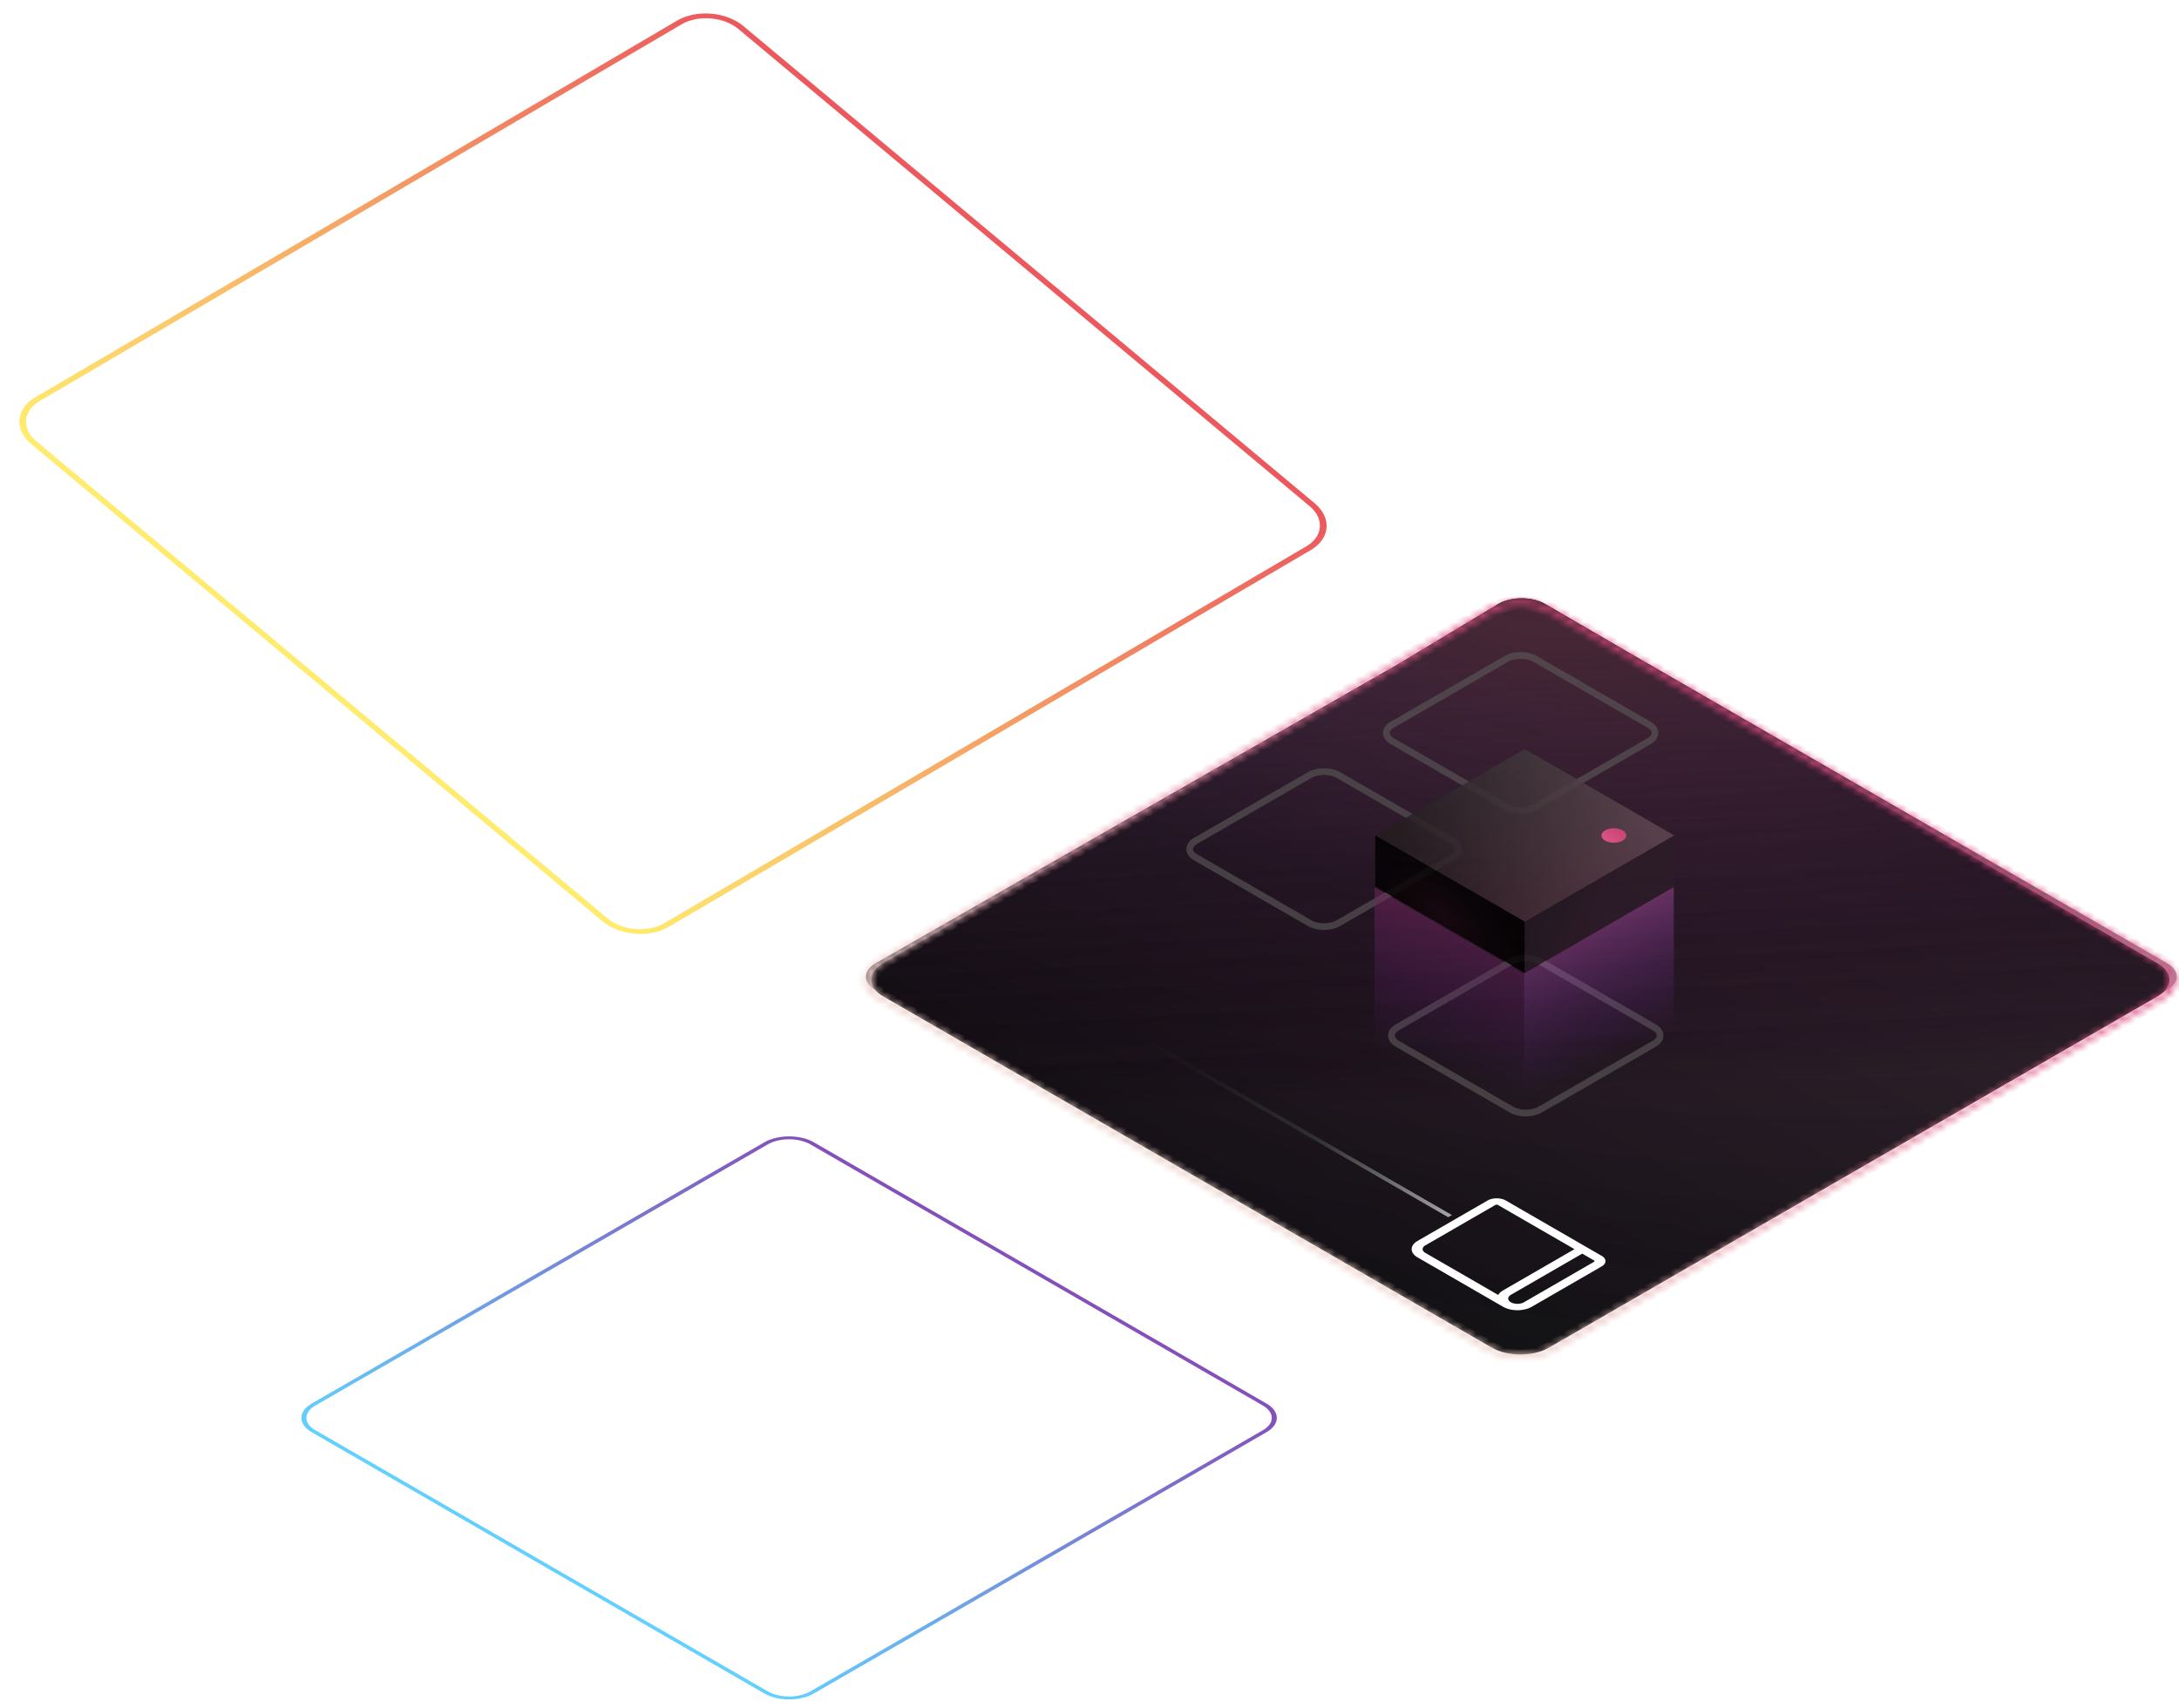 <svg fill="none" height="254" width="324" xmlns="http://www.w3.org/2000/svg" xmlns:xlink="http://www.w3.org/1999/xlink"><linearGradient id="a" gradientUnits="userSpaceOnUse" x1="47.117" x2="121.239" y1="101.532" y2="12.817"><stop offset="0" stop-color="#ffec6e"/><stop offset="1" stop-color="#ec585d"/></linearGradient><linearGradient id="b" gradientUnits="userSpaceOnUse" x1="79.996" x2="117.328" y1="232.424" y2="167.756"><stop offset="0" stop-color="#63d0ff"/><stop offset="1" stop-color="#844fba"/></linearGradient><linearGradient id="c" gradientUnits="userSpaceOnUse" x1="176.57" x2="226.061" y1="174.3" y2="88.572"><stop offset="0" stop-color="#101011"/><stop offset="1" stop-color="#1f1f1f"/></linearGradient><linearGradient id="d" gradientUnits="userSpaceOnUse" x1="242.108" x2="245.639" y1="96.955" y2="162.342"><stop offset="0" stop-color="#1c1c1c"/><stop offset="1" stop-opacity="0"/></linearGradient><linearGradient id="e" gradientUnits="userSpaceOnUse" x1="175.504" x2="226.061" y1="174.915" y2="87.341"><stop offset="0" stop-color="#ebcec7"/><stop offset="1" stop-color="#dc477d"/></linearGradient><linearGradient id="f" gradientUnits="userSpaceOnUse" x1="210.391" x2="187.02" y1="183.465" y2="142.978"><stop offset="0" stop-color="#a1a1a1"/><stop offset=".42" stop-color="#333" stop-opacity=".88"/><stop offset="1" stop-color="#1f1f1f" stop-opacity="0"/></linearGradient><linearGradient id="g" gradientUnits="userSpaceOnUse" x1="1.033" x2="36.159" y1="30.003" y2="12.985"><stop offset="0" stop-color="#4b4b4b"/><stop offset=".23" stop-color="#3d3d3d"/><stop offset=".732" stop-color="#212121"/><stop offset="1" stop-color="#161616"/></linearGradient><linearGradient id="h"><stop offset="0" stop-color="#dc477d"/><stop offset="1" stop-opacity="0"/></linearGradient><linearGradient id="i" gradientUnits="userSpaceOnUse" x1="16.589" x2="30.469" xlink:href="#h" y1="25.393" y2="-27.519"/><linearGradient id="j" gradientUnits="userSpaceOnUse" x1="14793.7" x2="14858.6" y1="-1947.73" y2="-2220.64"><stop offset=".01" stop-color="#15161c"/><stop offset="1" stop-color="#22252b"/></linearGradient><linearGradient id="k" gradientUnits="userSpaceOnUse" x1="12.841" x2="57.695" xlink:href="#h" y1="6.653" y2="-23.272"/><linearGradient id="l" gradientUnits="userSpaceOnUse" x1="238.118" x2="240.385" y1="125.332" y2="122.151"><stop offset="0" stop-color="#ff6198"/><stop offset="1" stop-color="#dc477d"/></linearGradient><linearGradient id="m" gradientUnits="userSpaceOnUse" x1="217.439" x2="208.66" y1="128.88" y2="157.119"><stop offset="0" stop-color="#7d2a52"/><stop offset="1" stop-color="#57197c" stop-opacity="0"/></linearGradient><linearGradient id="n" gradientUnits="userSpaceOnUse" x1="229.145" x2="239.871" y1="133.26" y2="157.513"><stop offset="0" stop-color="#d565af"/><stop offset="1" stop-color="#762ac2" stop-opacity="0"/></linearGradient><radialGradient id="o" cx="0" cy="0" gradientTransform="matrix(-22.74 140.356 -305.202 -49.449 228.49 87.883)" gradientUnits="userSpaceOnUse" r="1"><stop offset="0" stop-color="#ffec6a"/><stop offset=".339" stop-color="#ff4e54" stop-opacity=".54"/><stop offset="1" stop-color="#000637" stop-opacity="0"/></radialGradient><radialGradient id="p" cx="0" cy="0" gradientTransform="matrix(-22.74 140.356 -305.202 -49.449 228.49 87.883)" gradientUnits="userSpaceOnUse" r="1"><stop offset="0" stop-color="#d14b7a"/><stop offset=".339" stop-color="#ca3cf0" stop-opacity=".31"/><stop offset="1" stop-color="#000637" stop-opacity="0"/></radialGradient><radialGradient id="q" cx="0" cy="0" gradientTransform="matrix(-17.359 .919 -.52 -9.82 13.799 6.079)" gradientUnits="userSpaceOnUse" r="1" xlink:href="#h"/><filter id="r" color-interpolation-filters="sRGB" filterUnits="userSpaceOnUse" height="138.485" width="221.261" x="115.582" y="75.799"><feFlood flood-opacity="0" result="BackgroundImageFix"/><feGaussianBlur in="BackgroundImage" stdDeviation="6.59"/><feComposite in2="SourceAlpha" operator="in" result="effect1_backgroundBlur_901_6708"/><feBlend in="SourceGraphic" in2="effect1_backgroundBlur_901_6708" result="shape"/></filter><filter id="s" color-interpolation-filters="sRGB" filterUnits="userSpaceOnUse" height="138.485" width="221.261" x="115.582" y="75.799"><feFlood flood-opacity="0" result="BackgroundImageFix"/><feGaussianBlur in="BackgroundImage" stdDeviation="6.59"/><feComposite in2="SourceAlpha" operator="in" result="effect1_backgroundBlur_901_6708"/><feBlend in="SourceGraphic" in2="effect1_backgroundBlur_901_6708" result="shape"/></filter><mask id="t" fill="#fff"><path d="m221.825 91.025c1.125-.65 2.651-1.015 4.242-1.015 1.592 0 3.118.365 4.243 1.015l90.51 52.251c1.125.65 1.757 1.531 1.757 2.449 0 .919-.632 1.8-1.757 2.45l-90.51 52.251c-1.125.649-2.651 1.014-4.243 1.014-1.591 0-3.117-.365-4.242-1.014l-90.51-52.251c-1.125-.65-1.757-1.531-1.757-2.45 0-.918.632-1.799 1.757-2.449zm-.707-.408-90.51 52.251c-1.313.758-2.05 1.786-2.05 2.857 0 1.072.737 2.1 2.05 2.858l90.51 52.251c1.312.758 3.093 1.184 4.949 1.184 1.857 0 3.637-.426 4.95-1.184l90.51-52.251c1.313-.758 2.05-1.786 2.05-2.858 0-1.071-.737-2.099-2.05-2.857l-90.51-52.251c-1.313-.758-3.093-1.184-4.95-1.184-1.856 0-3.637.426-4.949 1.184z" fill="#fff"/></mask><path d="m101.342 3.619c1.187-.697 2.744-1.014 4.33-.883s3.07.7 4.126 1.583l84.945 70.97c1.056.883 1.597 2.006 1.505 3.123-.093 1.116-.811 2.135-1.998 2.831l-95.458 56.037c-1.187.697-2.745 1.014-4.33.883-1.586-.131-3.07-.701-4.127-1.583l-84.944-70.97c-1.056-.883-1.597-2.006-1.505-3.123.093-1.116.811-2.135 1.998-2.831zm-.664-.554-95.458 56.035c-1.384.813-2.223 2.002-2.33 3.304-.108 1.303.523 2.613 1.755 3.642l84.945 70.971c1.232 1.029 2.963 1.694 4.813 1.847s3.668-.218 5.052-1.03l95.458-56.037c1.385-.813 2.223-2.001 2.331-3.304s-.524-2.613-1.756-3.642l-84.944-70.97c-1.232-1.03-2.963-1.694-4.814-1.848-1.85-.153-3.667.218-5.052 1.03z" fill="url(#a)"/><path d="m114.178 170.188c.837-.483 1.972-.755 3.155-.755 1.184 0 2.319.272 3.155.755l67.313 38.859c.837.484 1.307 1.139 1.307 1.822s-.47 1.338-1.307 1.822l-67.313 38.859c-.836.483-1.971.755-3.155.755-1.183 0-2.318-.272-3.155-.755l-67.313-38.86c-.837-.483-1.307-1.138-1.307-1.821s.47-1.338 1.307-1.822zm-.526-.304-67.313 38.86c-.976.563-1.524 1.328-1.524 2.125s.548 1.561 1.524 2.125l67.313 38.86c.976.563 2.3.88 3.681.88s2.705-.317 3.681-.88l67.313-38.86c.976-.564 1.525-1.328 1.525-2.125s-.549-1.562-1.525-2.125l-67.313-38.86c-.976-.563-2.3-.88-3.681-.88s-2.705.317-3.681.88z" fill="url(#b)"/><path d="m221.825 91.025-90.51 52.251c-2.343 1.353-2.343 3.546 0 4.899l90.51 52.251c2.343 1.353 6.142 1.353 8.485 0l90.51-52.251c2.343-1.353 2.343-3.546 0-4.899l-90.51-52.251c-2.343-1.353-6.142-1.353-8.485 0z" fill="url(#c)"/><g filter="url(#r)"><path d="m229.656 200.282c-1.91 1.095-4.991 1.095-6.901 0l-92.544-53.015c-1.932-1.106-1.931-2.91.001-4.016l77.587-44.424 14.93-8.978c1.906-1.146 5.073-1.161 7.011-.033l12.311 7.16 80.175 46.275c1.919 1.108 1.913 2.905-.013 4.008z" fill="url(#d)"/><path d="m229.656 200.282c-1.91 1.095-4.991 1.095-6.901 0l-92.544-53.015c-1.932-1.106-1.931-2.91.001-4.016l77.587-44.424 14.93-8.978c1.906-1.146 5.073-1.161 7.011-.033l12.311 7.16 80.175 46.275c1.919 1.108 1.913 2.905-.013 4.008z" fill="url(#o)" fill-opacity=".1"/></g><g filter="url(#s)"><path d="m229.656 200.282c-1.91 1.095-4.991 1.095-6.901 0l-92.544-53.015c-1.932-1.106-1.931-2.91.001-4.016l77.587-44.424 14.93-8.978c1.906-1.146 5.073-1.161 7.011-.033l12.311 7.16 80.175 46.275c1.919 1.108 1.913 2.905-.013 4.008z" fill="url(#d)"/><path d="m229.656 200.282c-1.91 1.095-4.991 1.095-6.901 0l-92.544-53.015c-1.932-1.106-1.931-2.91.001-4.016l77.587-44.424 14.93-8.978c1.906-1.146 5.073-1.161 7.011-.033l12.311 7.16 80.175 46.275c1.919 1.108 1.913 2.905-.013 4.008z" fill="url(#p)" fill-opacity=".25"/></g><path d="m221.825 91.025-.866-.5zm-.707 109.809-.866.5zm1.573-109.31c.895-.516 2.11-.807 3.376-.807v-1.414c-1.916 0-3.753.44-5.108 1.222l1.732 1zm3.376-.807c1.267 0 2.481.29 3.377.808l1.732-1c-1.355-.782-3.193-1.222-5.109-1.222zm3.377.808 90.51 52.251 1.732-1-90.51-52.251zm90.51 52.251c.895.517 1.398 1.218 1.398 1.949h2.45c0-1.106-.761-2.167-2.116-2.949zm1.398 1.949c0 .731-.503 1.433-1.398 1.95l1.732 1c1.355-.783 2.116-1.843 2.116-2.95zm-1.398 1.95-90.51 52.251 1.732 1 90.51-52.251zm-90.51 52.251c-.896.517-2.11.807-3.377.807v1.414c1.917 0 3.754-.439 5.109-1.221zm-3.377.807c-1.266 0-2.481-.29-3.376-.807l-1.732 1c1.355.782 3.192 1.221 5.108 1.221zm-3.376-.807-90.51-52.251-1.732 1 90.51 52.251zm-90.51-52.251c-.895-.517-1.399-1.219-1.399-1.95h-2.449c0 1.107.761 2.167 2.116 2.95zm-1.399-1.95c0-.731.504-1.432 1.399-1.949l-1.732-1c-1.355.782-2.116 1.843-2.116 2.949zm1.399-1.949 90.51-52.251-1.732-1-90.51 52.251zm88.071-53.66-90.51 52.252 1.732 1 90.51-52.251-1.732-1zm-90.51 52.252c-1.543.89-2.409 2.098-2.409 3.357h2.449c0-.884.609-1.732 1.692-2.357zm-2.409 3.357c0 1.26.866 2.467 2.409 3.358l1.732-1c-1.083-.625-1.692-1.473-1.692-2.358zm2.409 3.358 90.51 52.251 1.732-1-90.51-52.251zm90.51 52.251c1.542.89 3.634 1.391 5.815 1.391v-1.414c-1.531 0-3-.352-4.083-.977zm5.815 1.391c2.182 0 4.274-.501 5.816-1.391l-1.732-1c-1.083.625-2.552.977-4.084.977zm5.816-1.391 90.51-52.251-1.732-1-90.51 52.251zm90.51-52.251c1.542-.891 2.409-2.098 2.409-3.358h-2.45c0 .885-.608 1.733-1.691 2.358zm2.409-3.358c0-1.259-.867-2.467-2.409-3.357l-1.732 1c1.083.625 1.691 1.473 1.691 2.357zm-2.409-3.357-90.51-52.251-1.732 1 90.51 52.251zm-90.51-52.251c-1.542-.89-3.634-1.391-5.816-1.391v1.414c1.532 0 3.001.351 4.084.977zm-5.816-1.391c-2.181 0-4.273.5-5.815 1.39l1.732 1c1.083-.625 2.552-.976 4.083-.976z" fill="url(#e)" mask="url(#t)"/><path clip-rule="evenodd" d="m210.78 184.552c-.563.325-.879.765-.879 1.224 0 .46.316.9.879 1.225l12.727 7.348c.563.325 1.326.507 2.122.507.795 0 1.558-.182 2.121-.507l10.416-6.013c.356-.208.555-.488.555-.78s-.199-.572-.555-.779l-14.27-8.238c-.358-.207-.844-.323-1.35-.323-.507 0-.993.116-1.351.323zm23.334 1.224-11.377-6.568a.352.352 0 0 0 -.088-.036.45.45 0 0 0 -.211-.002.318.318 0 0 0 -.09.034l-10.416 6.013a.93.93 0 0 0 -.296.256.513.513 0 0 0 -.102.302c0 .104.037.206.106.302.07.095.171.182.299.255l10.833 6.253c.148-.258.4-.493.735-.685zm-9.447 7.903c.255.148.601.23.962.23.36 0 .706-.082.961-.23l10.416-6.013c.051-.029.079-.068.079-.11 0-.041-.028-.081-.079-.11l-1.739-1.004-10.607 6.123a.93.93 0 0 0 -.296.256.51.51 0 0 0 -.102.302.51.51 0 0 0 .106.302c.07.095.171.182.299.254z" fill="#fff" fill-rule="evenodd"/><path d="m168.658 154.081 46.675 26.948.559-.322-46.675-26.948z" fill="url(#f)"/><path d="m223.989 97.984-16.97 9.797c-1.172.676-1.172 1.773 0 2.449l16.97 9.797c1.172.677 3.071.677 4.243 0l16.971-9.797c1.171-.676 1.171-1.773 0-2.449l-16.971-9.797c-1.172-.677-3.071-.677-4.243 0zm.761 45-16.97 9.797c-1.172.676-1.172 1.773 0 2.449l16.97 9.797c1.172.677 3.071.677 4.243 0l16.97-9.797c1.172-.676 1.172-1.773 0-2.449l-16.97-9.797c-1.172-.677-3.071-.677-4.243 0zm-30-27.729-16.97 9.797c-1.172.677-1.172 1.773 0 2.45l16.97 9.797c1.172.676 3.071.676 4.243 0l16.97-9.797c1.172-.677 1.172-1.773 0-2.45l-16.97-9.797c-1.172-.676-3.071-.676-4.243 0z" opacity=".65" stroke="#595757"/><g opacity=".85"><path d="m0 0h25.682v25.682h-25.682z" fill="url(#g)" transform="matrix(-.866 .5 .866 .5 226.717 111.413)"/><path d="m0 0h25.682v25.682h-25.682z" fill="url(#i)" fill-opacity=".16" transform="matrix(-.866 .5 .866 .5 226.717 111.413)"/><path d="m226.717 137.095-22.22-12.829v7.551l22.22 12.829z" fill="#000"/><path d="m226.717 137.095-22.22-12.829v7.551l22.22 12.829z" fill="#000"/><path d="m0 0h25.657v7.551h-25.657z" fill="url(#q)" fill-opacity=".1" transform="matrix(-.866 -.5 0 1 226.717 137.095)"/><path d="m0 0h25.682v7.591h-25.682z" fill="url(#j)" transform="matrix(-.866 .5 0 1 248.958 124.254)"/><path d="m0 0h25.682v7.591h-25.682z" fill="url(#k)" fill-opacity=".12" transform="matrix(-.866 .5 0 1 248.958 124.254)"/><path d="m241.277 123.489c.722.422.722 1.105 0 1.527-.723.421-1.894.421-2.617 0-.722-.422-.722-1.105 0-1.527.723-.421 1.894-.421 2.617 0z" fill="url(#l)"/></g><path d="m226.638 144.812-22.253-12.848v32.788l22.253 12.848z" fill="url(#m)" fill-opacity=".7"/><path d="m226.624 144.774 22.253-12.847v36.639l-22.253 12.847z" fill="url(#n)" fill-opacity=".55"/></svg>
